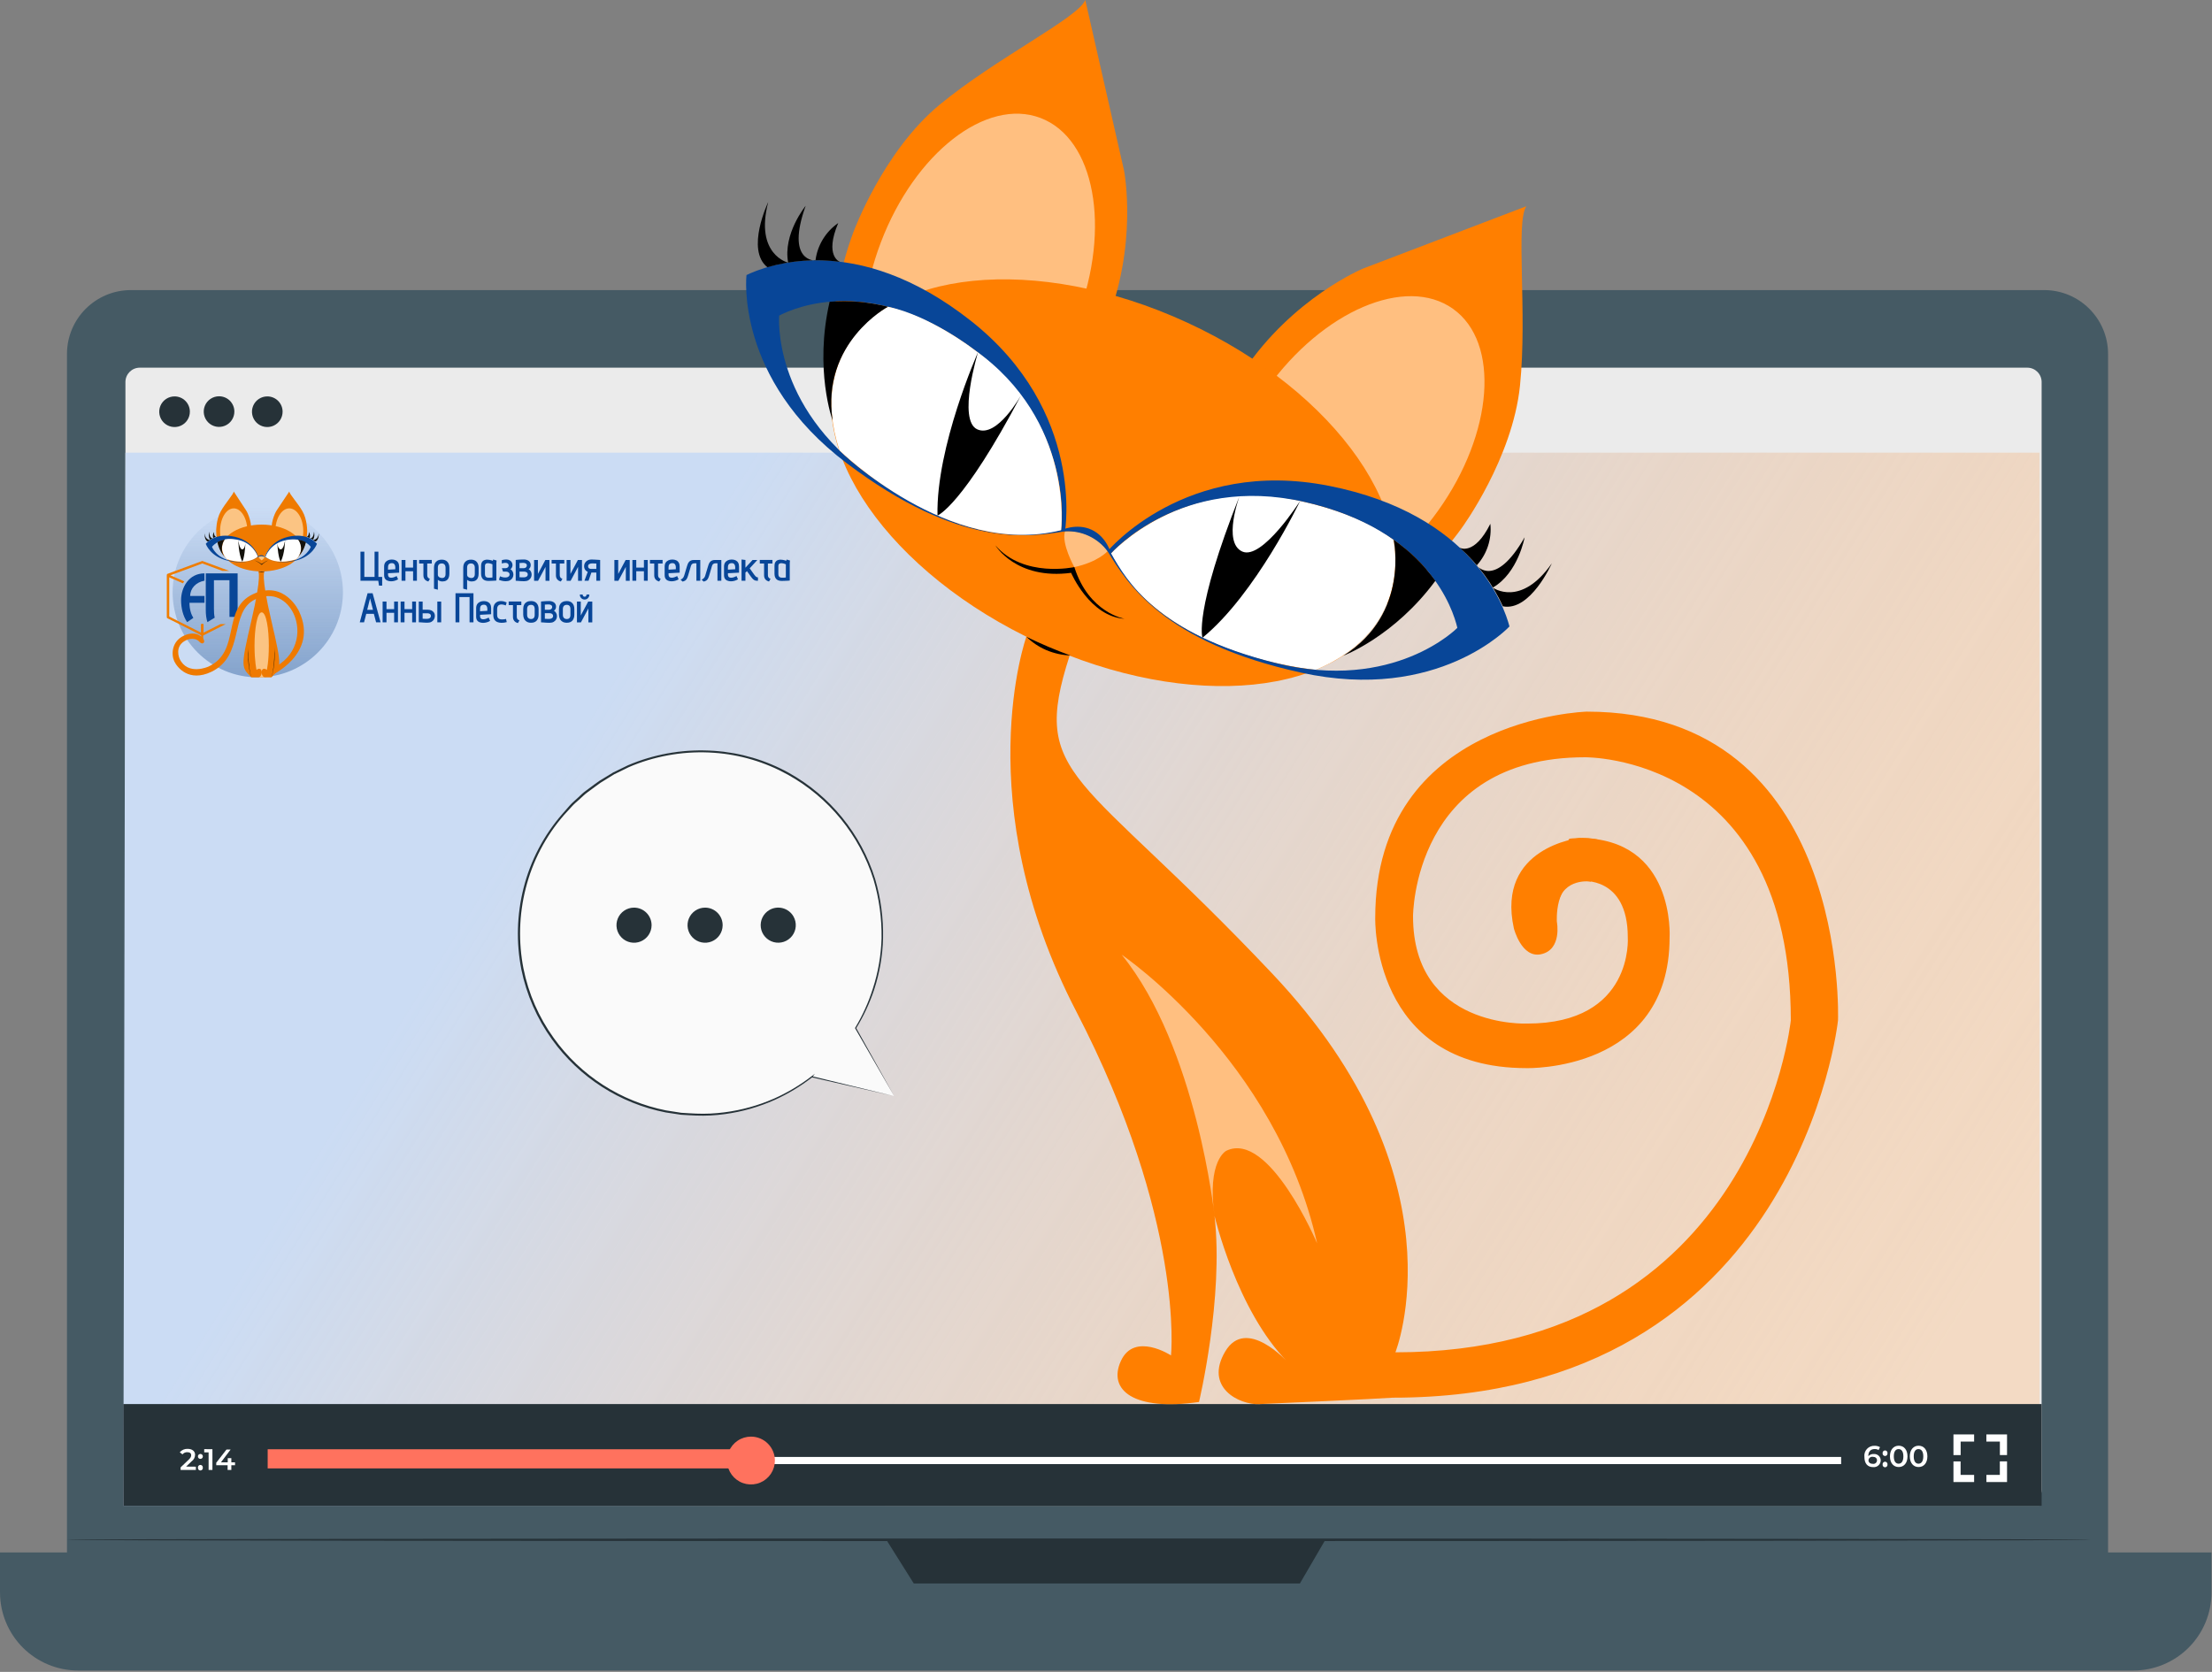 <?xml version="1.0" encoding="UTF-8"?> <svg xmlns="http://www.w3.org/2000/svg" width="504" height="381" viewBox="0 0 504 381" fill="none"><rect x="0" y="0" width="504" height="381" fill="#808080" stroke="none"/> <path d="M465.75 66.106H29.83C21.783 66.106 15.26 72.629 15.26 80.675V359.075C15.26 367.122 21.783 373.645 29.83 373.645H465.75C473.797 373.645 480.32 367.122 480.32 359.075V80.675C480.32 72.629 473.797 66.106 465.75 66.106Z" fill="#455A64"></path> <path d="M0.04 353.775H503.89V362.885C503.89 367.606 502.015 372.134 498.677 375.472C495.338 378.81 490.811 380.685 486.09 380.685H17.8C13.079 380.685 8.552 378.81 5.213 375.472C1.875 372.134 0 367.606 0 362.885V353.775H0.04Z" fill="#455A64"></path> <path d="M201.95 350.896L208.2 360.846H296.18L301.98 350.896H201.95Z" fill="#263238"></path> <path d="M476.32 350.896C476.32 351.066 373.1 351.196 245.81 351.196C118.52 351.196 15.26 351.066 15.26 350.896C15.26 350.726 118.46 350.596 245.81 350.596C373.16 350.596 476.32 350.726 476.32 350.896Z" fill="#263238"></path> <path d="M461.91 83.786H31.85C30.044 83.786 28.58 85.25 28.58 87.056V339.496C28.58 341.302 30.044 342.766 31.85 342.766H461.91C463.716 342.766 465.18 341.302 465.18 339.496V87.056C465.18 85.25 463.716 83.786 461.91 83.786Z" fill="#EBEBEB"></path> <path d="M464.71 343.146H28.11L28.58 103.146H464.71V343.146Z" fill="url(#paint0_linear_669_205)"></path> <path d="M64.39 93.796C64.396 94.487 64.196 95.165 63.816 95.743C63.437 96.32 62.894 96.772 62.257 97.041C61.619 97.31 60.917 97.383 60.238 97.252C59.559 97.121 58.934 96.791 58.443 96.304C57.952 95.817 57.617 95.195 57.479 94.517C57.342 93.84 57.41 93.136 57.673 92.497C57.936 91.858 58.383 91.311 58.958 90.926C59.533 90.541 60.209 90.335 60.9 90.335C61.821 90.333 62.706 90.695 63.36 91.344C64.014 91.993 64.385 92.874 64.39 93.796Z" fill="#263238"></path> <path d="M43.26 93.796C43.266 94.488 43.065 95.167 42.684 95.746C42.303 96.324 41.758 96.776 41.119 97.044C40.48 97.312 39.776 97.383 39.096 97.25C38.417 97.116 37.792 96.783 37.302 96.293C36.812 95.803 36.479 95.179 36.346 94.499C36.212 93.819 36.284 93.115 36.551 92.476C36.819 91.837 37.271 91.292 37.85 90.911C38.428 90.53 39.107 90.33 39.8 90.336C40.716 90.341 41.593 90.707 42.241 91.355C42.888 92.002 43.255 92.88 43.26 93.796Z" fill="#263238"></path> <path d="M53.4 93.796C53.4 94.486 53.195 95.161 52.812 95.735C52.428 96.308 51.883 96.756 51.245 97.02C50.608 97.284 49.906 97.353 49.229 97.219C48.552 97.084 47.93 96.752 47.442 96.263C46.954 95.775 46.622 95.153 46.487 94.477C46.352 93.8 46.421 93.098 46.686 92.46C46.95 91.822 47.397 91.277 47.971 90.894C48.545 90.51 49.22 90.306 49.91 90.306C50.369 90.304 50.823 90.394 51.247 90.569C51.671 90.744 52.056 91.001 52.381 91.325C52.705 91.649 52.962 92.034 53.137 92.459C53.312 92.883 53.401 93.337 53.4 93.796Z" fill="#263238"></path> <path d="M465.18 319.965H28.11V343.145H465.18V319.965Z" fill="#263238"></path> <path d="M44.63 334.235V334.975H41.15V334.395L43.02 332.615C43.48 332.175 43.56 331.895 43.56 331.615C43.56 331.185 43.26 330.935 42.68 330.935C42.471 330.924 42.262 330.963 42.071 331.048C41.88 331.133 41.711 331.262 41.58 331.425L40.96 330.955C41.179 330.695 41.456 330.489 41.768 330.354C42.081 330.218 42.42 330.157 42.76 330.175C43.76 330.175 44.45 330.685 44.45 331.525C44.443 331.818 44.369 332.105 44.231 332.364C44.094 332.623 43.899 332.846 43.66 333.015L42.4 334.215L44.63 334.235Z" fill="white"></path> <path d="M45.1 331.895C45.1 331.784 45.133 331.676 45.195 331.583C45.257 331.491 45.345 331.419 45.448 331.377C45.551 331.335 45.664 331.325 45.773 331.347C45.882 331.369 45.982 331.424 46.059 331.503C46.137 331.582 46.19 331.683 46.21 331.792C46.231 331.902 46.218 332.015 46.174 332.117C46.13 332.219 46.057 332.306 45.964 332.366C45.87 332.426 45.761 332.457 45.65 332.455C45.577 332.457 45.504 332.443 45.435 332.415C45.367 332.388 45.306 332.346 45.254 332.294C45.203 332.241 45.163 332.179 45.136 332.111C45.109 332.042 45.097 331.969 45.1 331.895ZM45.1 334.465C45.089 334.386 45.096 334.306 45.119 334.229C45.142 334.153 45.181 334.082 45.233 334.022C45.286 333.962 45.351 333.914 45.423 333.881C45.496 333.848 45.575 333.831 45.655 333.831C45.735 333.831 45.814 333.848 45.886 333.881C45.959 333.914 46.024 333.962 46.077 334.022C46.129 334.082 46.168 334.153 46.191 334.229C46.214 334.306 46.221 334.386 46.21 334.465C46.221 334.545 46.214 334.625 46.191 334.701C46.168 334.778 46.129 334.849 46.077 334.909C46.024 334.969 45.959 335.017 45.886 335.05C45.814 335.083 45.735 335.1 45.655 335.1C45.575 335.1 45.496 335.083 45.423 335.05C45.351 335.017 45.286 334.969 45.233 334.909C45.181 334.849 45.142 334.778 45.119 334.701C45.096 334.625 45.089 334.545 45.1 334.465Z" fill="white"></path> <path d="M48.4 330.255V334.975H47.53V330.975H46.53V330.235L48.4 330.255Z" fill="white"></path> <path d="M53.55 333.905H52.71V334.975H51.86V333.905H49.27V333.335L51.6 330.335H52.54L50.34 333.245H51.89V332.295H52.71V333.245H53.55V333.905Z" fill="white"></path> <path d="M419.5 332.016H61.26V333.646H419.5V332.016Z" fill="white"></path> <path d="M172.94 330.266H60.99V334.626H172.94V330.266Z" fill="#FF725E"></path> <path d="M176.56 332.835C176.56 333.913 176.24 334.967 175.641 335.863C175.043 336.759 174.191 337.458 173.196 337.87C172.2 338.283 171.104 338.391 170.047 338.181C168.989 337.97 168.018 337.451 167.256 336.689C166.494 335.927 165.975 334.956 165.765 333.898C165.554 332.841 165.662 331.745 166.075 330.75C166.487 329.754 167.186 328.903 168.082 328.304C168.978 327.705 170.032 327.385 171.11 327.385C172.555 327.385 173.942 327.959 174.964 328.982C175.986 330.004 176.56 331.39 176.56 332.835Z" fill="#FF725E"></path> <path d="M428.52 332.786C428.518 333.003 428.471 333.218 428.382 333.417C428.293 333.616 428.163 333.793 428.001 333.939C427.839 334.085 427.649 334.195 427.442 334.264C427.235 334.332 427.017 334.357 426.8 334.336C425.51 334.336 424.8 333.506 424.8 331.986C424.761 331.663 424.792 331.335 424.892 331.026C424.992 330.716 425.158 330.432 425.378 330.193C425.599 329.954 425.869 329.766 426.17 329.642C426.471 329.519 426.795 329.462 427.12 329.476C427.554 329.465 427.982 329.572 428.36 329.786L428.03 330.446C427.763 330.281 427.453 330.201 427.14 330.216C426.25 330.216 425.69 330.766 425.69 331.836C425.852 331.667 426.048 331.536 426.266 331.451C426.483 331.366 426.717 331.33 426.95 331.346C427.149 331.332 427.348 331.359 427.536 331.425C427.724 331.491 427.897 331.594 428.044 331.729C428.191 331.864 428.309 332.027 428.39 332.208C428.472 332.39 428.516 332.586 428.52 332.786ZM427.67 332.786C427.67 332.296 427.3 331.986 426.73 331.986C426.61 331.966 426.487 331.972 426.37 332.003C426.252 332.034 426.142 332.089 426.048 332.166C425.953 332.242 425.876 332.338 425.821 332.447C425.767 332.555 425.735 332.674 425.73 332.796C425.73 333.236 426.08 333.586 426.73 333.586C426.843 333.604 426.958 333.599 427.068 333.569C427.179 333.54 427.282 333.488 427.37 333.416C427.459 333.344 427.532 333.255 427.583 333.153C427.635 333.051 427.664 332.94 427.67 332.826V332.786Z" fill="white"></path> <path d="M428.95 331.165C428.939 331.086 428.946 331.006 428.969 330.929C428.992 330.853 429.031 330.782 429.083 330.722C429.136 330.662 429.201 330.614 429.274 330.581C429.346 330.548 429.425 330.531 429.505 330.531C429.585 330.531 429.664 330.548 429.737 330.581C429.809 330.614 429.874 330.662 429.927 330.722C429.979 330.782 430.018 330.853 430.041 330.929C430.064 331.006 430.071 331.086 430.06 331.165C430.071 331.245 430.064 331.325 430.041 331.402C430.018 331.478 429.979 331.549 429.927 331.609C429.874 331.669 429.809 331.717 429.737 331.75C429.664 331.783 429.585 331.8 429.505 331.8C429.425 331.8 429.346 331.783 429.274 331.75C429.201 331.717 429.136 331.669 429.083 331.609C429.031 331.549 428.992 331.478 428.969 331.402C428.946 331.325 428.939 331.245 428.95 331.165ZM428.95 333.735C428.939 333.656 428.946 333.576 428.969 333.499C428.992 333.423 429.031 333.352 429.083 333.292C429.136 333.232 429.201 333.184 429.274 333.151C429.346 333.118 429.425 333.101 429.505 333.101C429.585 333.101 429.664 333.118 429.737 333.151C429.809 333.184 429.874 333.232 429.927 333.292C429.979 333.352 430.018 333.423 430.041 333.499C430.064 333.576 430.071 333.656 430.06 333.735C430.071 333.815 430.064 333.895 430.041 333.971C430.018 334.048 429.979 334.119 429.927 334.179C429.874 334.239 429.809 334.287 429.737 334.32C429.664 334.353 429.585 334.37 429.505 334.37C429.425 334.37 429.346 334.353 429.274 334.32C429.201 334.287 429.136 334.239 429.083 334.179C429.031 334.119 428.992 334.048 428.969 333.971C428.946 333.895 428.939 333.815 428.95 333.735Z" fill="white"></path> <path d="M430.62 331.886C430.62 330.336 431.47 329.456 432.62 329.456C433.77 329.456 434.62 330.336 434.62 331.886C434.62 333.436 433.77 334.316 432.62 334.316C431.47 334.316 430.62 333.436 430.62 331.886ZM433.68 331.886C433.68 330.746 433.24 330.226 432.59 330.226C431.94 330.226 431.5 330.746 431.5 331.886C431.5 333.026 431.95 333.556 432.59 333.556C433.23 333.556 433.68 333.026 433.68 331.886Z" fill="white"></path> <path d="M435.15 331.886C435.15 330.336 436 329.456 437.15 329.456C438.3 329.456 439.15 330.336 439.15 331.886C439.15 333.436 438.3 334.316 437.15 334.316C436 334.316 435.15 333.436 435.15 331.886ZM438.22 331.886C438.22 330.746 437.77 330.226 437.12 330.226C436.47 330.226 436.04 330.746 436.04 331.886C436.04 333.026 436.48 333.556 437.12 333.556C437.76 333.556 438.22 333.026 438.22 331.886Z" fill="white"></path> <path d="M446.73 331.595H445.09V326.885H449.8V328.515H446.73V331.595Z" fill="white"></path> <path d="M449.8 337.736H445.09V333.036H446.72V336.106H449.8V337.736Z" fill="white"></path> <path d="M457.3 337.735H452.6V336.105H455.66V333.025H457.3V337.735Z" fill="white"></path> <path d="M457.3 331.585H455.67V328.515H452.59V326.885H457.3V331.585Z" fill="white"></path> <path d="M203.703 249.776L194.863 234.336C200.315 225.536 202.277 215.015 200.365 204.841C198.452 194.668 192.803 185.578 184.527 179.358C176.252 173.139 165.949 170.241 155.645 171.233C145.34 172.225 135.78 177.036 128.843 184.72C121.907 192.405 118.096 202.406 118.159 212.757C118.223 223.109 122.157 233.063 129.188 240.661C136.219 248.259 145.837 252.952 156.153 253.817C166.469 254.682 176.735 251.657 184.933 245.336L203.703 249.776Z" fill="#FAFAFA"></path> <path d="M203.703 249.776L184.933 245.496H184.743L184.863 245.336L185.043 245.506C182.413 247.546 179.554 249.271 176.523 250.646C172.911 252.263 169.085 253.354 165.163 253.886C162.991 254.19 160.796 254.3 158.603 254.216C157.473 254.156 156.333 254.126 155.173 254.036L151.673 253.506C141.244 251.461 131.985 245.518 125.783 236.886C122.338 232.112 119.952 226.657 118.783 220.886C117.594 214.781 117.761 208.489 119.273 202.456C120.845 196.166 123.889 190.34 128.153 185.456L129.863 183.506C130.423 182.876 131.083 182.366 131.683 181.786C132.283 181.206 132.883 180.626 133.563 180.146L135.563 178.666C136.216 178.163 136.904 177.708 137.623 177.306L139.723 176.026L141.923 174.956C142.643 174.58 143.385 174.246 144.143 173.956C150.043 171.632 156.388 170.658 162.713 171.106C168.678 171.507 174.481 173.214 179.713 176.106C189.146 181.353 196.197 190.03 199.403 200.336C200.688 204.708 201.295 209.251 201.203 213.806C201.101 217.759 200.427 221.676 199.203 225.436C198.172 228.561 196.779 231.555 195.053 234.356V234.226C200.593 244.156 203.303 249.006 203.733 249.766C203.293 249.016 200.513 244.196 194.843 234.346V234.286V234.226C196.527 231.431 197.876 228.447 198.863 225.336C200.081 221.602 200.754 217.712 200.863 213.786C200.93 209.273 200.313 204.775 199.033 200.446C195.824 190.279 188.842 181.727 179.523 176.546C174.343 173.661 168.589 171.953 162.673 171.546C156.425 171.106 150.158 172.073 144.333 174.376C143.584 174.666 142.853 175 142.143 175.376L139.963 176.436L137.863 177.736C137.167 178.136 136.498 178.584 135.863 179.076L133.863 180.546C133.193 181.026 132.633 181.626 132.013 182.166C131.393 182.706 130.763 183.246 130.213 183.866L128.543 185.696C124.327 190.533 121.318 196.301 119.763 202.526C118.261 208.483 118.094 214.698 119.273 220.726C120.416 226.435 122.769 231.833 126.173 236.556C132.296 245.102 141.442 250.998 151.753 253.046L155.213 253.586C156.363 253.676 157.493 253.716 158.613 253.776C160.785 253.865 162.96 253.765 165.113 253.476C169.01 252.972 172.815 251.915 176.413 250.336C179.431 248.987 182.281 247.289 184.903 245.276L185.673 244.686L185.083 245.456L185.013 245.256L203.703 249.776Z" fill="#263238"></path> <path d="M148.463 210.886C148.453 211.673 148.212 212.439 147.768 213.09C147.325 213.74 146.7 214.244 145.971 214.541C145.242 214.838 144.442 214.913 143.671 214.757C142.9 214.601 142.192 214.221 141.635 213.664C141.079 213.108 140.699 212.4 140.543 211.629C140.387 210.857 140.462 210.057 140.759 209.328C141.055 208.6 141.56 207.974 142.21 207.531C142.86 207.088 143.627 206.846 144.413 206.836C144.947 206.83 145.477 206.93 145.971 207.131C146.465 207.332 146.915 207.63 147.292 208.008C147.669 208.385 147.968 208.834 148.169 209.328C148.37 209.823 148.47 210.353 148.463 210.886Z" fill="#263238"></path> <path d="M164.653 210.886C164.644 211.675 164.401 212.444 163.955 213.095C163.51 213.746 162.882 214.251 162.15 214.546C161.418 214.841 160.616 214.913 159.843 214.753C159.07 214.593 158.362 214.209 157.808 213.647C157.253 213.086 156.877 212.373 156.727 211.599C156.577 210.824 156.659 210.022 156.963 209.294C157.267 208.566 157.78 207.945 158.436 207.507C159.093 207.07 159.865 206.836 160.653 206.836C161.183 206.836 161.707 206.941 162.196 207.146C162.684 207.35 163.128 207.649 163.5 208.026C163.872 208.402 164.165 208.849 164.363 209.34C164.562 209.831 164.66 210.357 164.653 210.886Z" fill="#263238"></path> <path d="M180.803 208.866C181.19 209.553 181.366 210.338 181.308 211.123C181.25 211.909 180.962 212.66 180.479 213.282C179.996 213.904 179.34 214.37 178.594 214.621C177.847 214.872 177.043 214.898 176.283 214.694C175.522 214.49 174.838 214.066 174.318 213.475C173.797 212.884 173.462 212.152 173.355 211.372C173.249 210.592 173.375 209.797 173.718 209.088C174.061 208.379 174.605 207.787 175.283 207.386C175.742 207.116 176.249 206.939 176.777 206.867C177.304 206.795 177.84 206.829 178.354 206.967C178.869 207.104 179.35 207.343 179.77 207.67C180.191 207.996 180.542 208.403 180.803 208.866Z" fill="#263238"></path> <circle cx="58.735" cy="134.956" r="19.402" fill="url(#paint1_linear_669_205)"></circle> <path fill-rule="evenodd" clip-rule="evenodd" d="M52.218 130.095L46.148 127.847H46.048L38.442 130.666C37.931 130.854 38.004 130.788 38.004 131.672V140.639C38.009 140.832 38.115 140.88 38.258 140.949C40.872 142.197 43.45 143.572 46.037 144.879H46.176C46.301 144.807 46.49 144.724 46.623 144.655L51.442 142.219H50.248L46.379 144.171V142.218H45.823V144.173C45.176 143.845 43.75 143.129 42.331 142.415C40.448 141.466 38.579 140.519 38.558 140.482V140.359V131.562C39.596 132.014 40.635 132.469 41.672 132.926C41.77 132.777 41.871 132.631 41.977 132.49C40.508 131.842 39.138 131.234 38.833 131.1L46.104 128.403L50.663 130.095H52.218Z" fill="#EF7D00"></path> <path fill-rule="evenodd" clip-rule="evenodd" d="M48.745 132.227H52.284V140.588H54.143V130.661H46.886C46.886 133.4 46.886 136.187 46.886 138.926C46.886 140.127 46.998 140.941 47.26 141.769L48.916 140.766C48.771 140.114 48.746 139.336 48.746 138.714L48.745 132.227Z" fill="#084698"></path> <path fill-rule="evenodd" clip-rule="evenodd" d="M46.59 137.37V135.808H43.331C43.331 134.108 44.641 132.663 46.59 132.334V130.661C43.054 130.661 41.258 133.83 41.258 136.778C41.258 138.528 41.695 140.407 42.639 141.769L44.052 140.816C43.549 140.008 43.171 138.86 43.171 137.373L46.59 137.37Z" fill="#084698"></path> <path d="M49.256 121.024C49.256 121.024 49.226 118.44 50.306 116.515C51.387 114.591 53.252 112.569 53.252 112L56.128 116.391C56.128 116.391 57.33 118.339 57.25 121.025C57.169 123.711 56.17 127.699 53.252 127.699C50.335 127.699 49.256 123.395 49.256 121.025" fill="#EF7A00"></path> <path d="M56.365 121.034C56.365 123.897 54.972 126.218 53.254 126.218C51.536 126.218 50.144 123.897 50.144 121.034C50.144 118.171 51.537 115.851 53.254 115.851C54.971 115.851 56.365 118.171 56.365 121.034Z" fill="#FBC483"></path> <path d="M69.99 121.025C69.99 121.025 70.021 118.44 68.921 116.516C67.82 114.593 65.919 112.57 65.919 112L62.991 116.391C62.991 116.391 61.767 118.34 61.849 121.026C61.93 123.712 62.948 127.699 65.919 127.699C68.89 127.699 69.99 123.396 69.99 121.026" fill="#EF7A00"></path> <path d="M62.733 121.035C62.733 123.897 64.159 126.218 65.917 126.218C67.675 126.218 69.102 123.897 69.102 121.035C69.102 118.172 67.676 115.851 65.917 115.851C64.158 115.851 62.733 118.172 62.733 121.035Z" fill="#FBC483"></path> <path d="M68.658 124.885C68.658 127.83 64.614 130.217 59.624 130.217C54.635 130.217 50.589 127.83 50.589 124.885C50.589 121.94 54.634 119.553 59.622 119.553C64.611 119.553 68.656 121.94 68.656 124.885" fill="#EF7A00"></path> <path d="M60.363 126.842C60.363 126.842 61.383 123.687 65.062 123.011C65.062 123.011 66.716 122.63 68.007 122.921C68.007 122.921 69.755 125.068 67.519 127.448C67.519 127.448 63.11 129.017 60.363 126.842Z" fill="white"></path> <path d="M64.955 123.108C64.955 123.108 64.914 126.163 63.974 127.995C63.974 127.995 63.386 127.429 63.178 123.716C63.178 123.716 63.292 125.186 63.974 125.186C64.657 125.186 64.955 123.109 64.955 123.109" fill="#13110C"></path> <path d="M66.324 127.868C62.741 128.556 61.274 127.511 60.481 126.942C60.481 126.942 61.377 123.894 65.086 123.101C68.795 122.307 70.473 124.18 70.813 124.62C70.813 124.62 69.907 127.181 66.324 127.868ZM65.557 122.352C61.303 123.381 60.363 126.925 60.363 126.925C61.295 127.556 63.019 128.715 67.134 127.81C71.249 126.905 72.212 123.924 72.212 123.924C71.805 123.427 69.811 121.322 65.557 122.35V122.352Z" fill="#084698"></path> <path d="M58.76 126.938C57.958 127.507 56.473 128.551 52.846 127.864C49.218 127.177 48.301 124.617 48.301 124.617C48.644 124.176 50.343 122.306 54.099 123.097C57.855 123.889 58.76 126.938 58.76 126.938ZM53.622 122.35C49.315 121.322 47.296 123.428 46.886 123.925C46.886 123.925 47.864 126.906 52.028 127.81C56.192 128.715 57.935 127.556 58.883 126.924C58.88 126.921 57.929 123.375 53.622 122.35Z" fill="#084698"></path> <path d="M49.257 122.315C49.257 122.315 48.764 122.364 48.732 121.247C48.617 121.448 48.545 121.671 48.52 121.904C48.494 122.136 48.516 122.371 48.584 122.594C48.584 122.594 47.799 123.035 47.642 121.183C47.642 121.183 47.372 122.271 47.876 123.008C47.876 123.008 46.876 123.222 46.591 121.563C46.591 121.563 46.566 123.198 47.376 123.404C47.925 122.91 48.565 122.539 49.257 122.315Z" fill="#13110C"></path> <path d="M69.846 122.315C69.846 122.315 70.365 122.364 70.399 121.247C70.52 121.448 70.596 121.671 70.623 121.904C70.65 122.136 70.627 122.371 70.555 122.594C70.555 122.594 71.383 123.036 71.548 121.183C71.548 121.183 71.833 122.271 71.302 123.008C71.302 123.008 72.355 123.222 72.656 121.563C72.656 121.563 72.682 123.198 71.828 123.404C71.249 122.91 70.573 122.539 69.842 122.315" fill="#13110C"></path> <path d="M58.735 126.842C58.735 126.842 57.733 123.687 54.121 123.011C54.121 123.011 52.495 122.63 51.227 122.921C51.227 122.921 49.511 125.068 51.706 127.448C51.706 127.448 56.041 129.017 58.735 126.842Z" fill="white"></path> <path d="M54.292 123.108C54.292 123.108 54.33 126.163 55.19 127.995C55.19 127.995 55.73 127.429 55.921 123.716C55.921 123.716 55.816 125.186 55.19 125.186C54.564 125.186 54.292 123.109 54.292 123.109" fill="#13110C"></path> <path d="M49.552 123.565C50.06 123.272 50.61 123.068 51.181 122.959C51.181 122.959 49.828 124.795 51.098 126.81C51.098 126.81 49.97 125.635 49.552 123.565Z" fill="#13110C"></path> <path d="M69.695 123.564C69.141 123.272 68.541 123.067 67.917 122.959C67.917 122.959 69.394 124.795 68.008 126.81C68.008 126.81 69.24 125.635 69.695 123.564Z" fill="#13110C"></path> <path d="M61.105 127.699C60.159 128.188 59.624 128.736 59.624 128.736C59.02 128.136 57.995 127.699 57.995 127.699C57.995 127.699 58.601 127.907 58.958 128.133C59.316 128.359 59.626 128.527 59.626 128.527C59.626 128.527 59.829 128.412 60.291 128.106C60.546 127.934 60.819 127.798 61.105 127.702" fill="#13110C"></path> <path d="M61.836 154.358C64.079 151.999 64.353 152.257 61.836 141.494C59.319 130.731 60.276 130.217 60.276 130.217H58.823C58.823 130.217 59.78 130.727 57.263 141.494C54.746 152.261 55.02 151.999 57.263 154.358H61.836Z" fill="#EF7A00"></path> <path d="M58.883 126.846C58.883 126.846 59.604 126.427 60.364 126.854C60.364 126.854 60.236 127.266 59.621 127.699C59.621 127.699 58.938 127.23 58.883 126.846Z" fill="#FBC483"></path> <path d="M61.542 154.062C61.542 154.062 72.753 149.123 68.134 139.304C68.134 139.304 64.847 132.019 57.619 135.413C50.39 138.807 54.996 148.389 47.533 151.89C47.533 151.89 42.778 154.083 40.906 150.102C40.906 150.102 39.59 147.217 42.429 145.884C42.429 145.884 44.153 145.014 45.368 146.174C45.368 146.174 45.941 146.908 46.376 146.506C46.81 146.104 46.164 145.346 46.164 145.346C46.164 145.346 44.727 143.534 41.888 144.863C39.049 146.191 39.016 149.228 39.703 150.687C40.389 152.146 43.061 155.489 48.119 153.116C55.919 149.414 52.14 139.403 58.167 136.574C62.293 134.637 65.458 136.796 66.909 139.88C68.826 144.043 67.634 149.703 62.066 152.295L61.542 154.062Z" fill="#EF7A00"></path> <path d="M59.621 139.547C58.559 139.547 57.995 143.406 57.995 147.118C57.995 150.829 58.454 152.677 58.454 152.677C58.605 152.512 58.815 152.413 59.039 152.401C59.706 152.401 59.617 153.237 59.617 153.237C59.617 154.284 58.877 154.358 58.877 154.358H60.371C60.371 154.358 59.631 154.285 59.631 153.237C59.631 153.237 59.539 152.401 60.209 152.401C60.432 152.412 60.642 152.511 60.794 152.677C60.794 152.677 61.253 150.83 61.253 147.118C61.253 143.406 60.69 139.547 59.627 139.547" fill="#FBC483"></path> <path d="M57.254 154.358C57.254 154.358 56.238 151.473 56.586 147.545C56.586 147.545 56.409 151.437 57.254 154.358Z" fill="#13110C"></path> <path d="M61.845 154.358C61.845 154.358 62.86 151.473 62.513 147.545C62.513 147.545 62.689 151.437 61.845 154.358Z" fill="#13110C"></path> <path d="M58.852 126.933C59.067 126.805 59.307 126.739 59.55 126.74C59.794 126.742 60.033 126.811 60.246 126.942L60.364 126.958C60.364 126.958 60.042 126.514 59.547 126.514C59.053 126.514 58.735 126.95 58.735 126.95L58.852 126.933Z" fill="#084698"></path> <path d="M58.883 130.217C59.376 130.245 59.87 130.245 60.364 130.217C60.125 130.313 59.872 130.363 59.616 130.365C59.365 130.364 59.117 130.314 58.883 130.217Z" fill="#13110C"></path> <path d="M46.294 142.213H45.849V146.508H46.294V142.213Z" fill="#EF7A00"></path> <path d="M134.279 135.491V135.558C134.279 135.747 134.228 135.924 134.127 136.088C134.032 136.252 133.903 136.385 133.739 136.486C133.581 136.581 133.404 136.628 133.208 136.628C133.012 136.628 132.829 136.581 132.659 136.486C132.495 136.385 132.362 136.252 132.261 136.088C132.166 135.924 132.119 135.747 132.119 135.558V135.491H132.772V135.558C132.772 135.671 132.813 135.772 132.896 135.861C132.984 135.943 133.088 135.984 133.208 135.984C133.328 135.984 133.429 135.943 133.511 135.861C133.593 135.772 133.634 135.671 133.634 135.558V135.491H134.279ZM132.327 137.083V140.265L134.023 137.083H134.951V141.828H134.061V138.655L132.365 141.828H131.456V137.083H132.327Z" fill="#084698"></path> <path d="M130.862 140.066C130.862 140.622 130.72 141.07 130.436 141.411C130.152 141.746 129.723 141.913 129.148 141.913C128.737 141.913 128.4 141.828 128.134 141.658C127.869 141.487 127.673 141.263 127.547 140.985C127.421 140.701 127.358 140.395 127.358 140.066V138.816C127.358 138.412 127.427 138.074 127.566 137.802C127.705 137.531 127.907 137.326 128.172 137.187C128.438 137.041 128.76 136.969 129.138 136.969C129.694 136.969 130.12 137.133 130.417 137.461C130.714 137.783 130.862 138.235 130.862 138.816V140.066ZM129.972 138.778C129.972 138.576 129.94 138.405 129.877 138.266C129.82 138.121 129.729 138.014 129.603 137.944C129.483 137.869 129.328 137.831 129.138 137.831C128.943 137.831 128.779 137.869 128.646 137.944C128.52 138.014 128.422 138.118 128.352 138.257C128.283 138.396 128.248 138.57 128.248 138.778V140.151C128.248 140.316 128.28 140.47 128.343 140.616C128.412 140.754 128.513 140.865 128.646 140.947C128.779 141.029 128.943 141.07 129.138 141.07C129.334 141.07 129.492 141.032 129.612 140.957C129.738 140.874 129.83 140.764 129.887 140.625C129.944 140.486 129.972 140.328 129.972 140.151V138.778Z" fill="#084698"></path> <path d="M126.219 139.185C126.44 139.305 126.607 139.476 126.721 139.697C126.841 139.918 126.901 140.155 126.901 140.407C126.901 140.66 126.841 140.903 126.721 141.137C126.601 141.364 126.415 141.553 126.162 141.705C125.916 141.85 125.6 141.923 125.215 141.923C125.076 141.923 124.921 141.92 124.751 141.913C124.58 141.907 124.406 141.897 124.23 141.885C124.059 141.872 123.901 141.86 123.756 141.847C123.611 141.841 123.494 141.834 123.406 141.828C123.317 141.822 123.273 141.819 123.273 141.819V137.073C123.273 137.073 123.32 137.07 123.415 137.063C123.51 137.051 123.642 137.038 123.813 137.026C123.983 137.007 124.182 136.994 124.41 136.988C124.637 136.975 124.883 136.969 125.148 136.969C125.363 136.969 125.562 136.997 125.745 137.054C125.935 137.111 126.099 137.193 126.238 137.3C126.383 137.408 126.494 137.54 126.569 137.698C126.651 137.85 126.692 138.03 126.692 138.238C126.699 138.421 126.658 138.601 126.569 138.778C126.487 138.948 126.37 139.084 126.219 139.185ZM125.082 137.745C125.006 137.745 124.921 137.745 124.826 137.745C124.738 137.745 124.65 137.749 124.561 137.755C124.473 137.761 124.391 137.768 124.315 137.774C124.245 137.774 124.189 137.774 124.144 137.774V138.958H124.987C125.183 138.958 125.341 138.93 125.461 138.873C125.581 138.81 125.669 138.731 125.726 138.636C125.783 138.535 125.812 138.431 125.812 138.323C125.812 138.222 125.789 138.137 125.745 138.068C125.707 137.992 125.65 137.932 125.575 137.888C125.505 137.837 125.426 137.802 125.338 137.783C125.256 137.758 125.171 137.745 125.082 137.745ZM125.063 141.042C125.246 141.042 125.411 141.017 125.556 140.966C125.701 140.916 125.815 140.843 125.897 140.748C125.979 140.647 126.02 140.527 126.02 140.388C126.02 140.275 125.998 140.177 125.954 140.095C125.909 140.012 125.849 139.946 125.774 139.896C125.698 139.839 125.609 139.798 125.508 139.773C125.414 139.747 125.319 139.735 125.224 139.735H124.144V141.013C124.195 141.013 124.255 141.017 124.324 141.023C124.394 141.023 124.47 141.026 124.552 141.032C124.634 141.039 124.719 141.042 124.807 141.042C124.896 141.042 124.981 141.042 125.063 141.042Z" fill="#084698"></path> <path d="M122.717 140.066C122.717 140.622 122.575 141.07 122.291 141.411C122.007 141.746 121.578 141.913 121.003 141.913C120.592 141.913 120.255 141.828 119.989 141.658C119.724 141.487 119.528 141.263 119.402 140.985C119.276 140.701 119.213 140.395 119.213 140.066V138.816C119.213 138.412 119.282 138.074 119.421 137.802C119.56 137.531 119.762 137.326 120.027 137.187C120.292 137.041 120.615 136.969 120.993 136.969C121.549 136.969 121.975 137.133 122.272 137.461C122.569 137.783 122.717 138.235 122.717 138.816V140.066ZM121.827 138.778C121.827 138.576 121.795 138.405 121.732 138.266C121.675 138.121 121.584 138.014 121.458 137.944C121.338 137.869 121.183 137.831 120.993 137.831C120.798 137.831 120.633 137.869 120.501 137.944C120.375 138.014 120.277 138.118 120.207 138.257C120.138 138.396 120.103 138.57 120.103 138.778V140.151C120.103 140.316 120.135 140.47 120.198 140.616C120.267 140.754 120.368 140.865 120.501 140.947C120.633 141.029 120.798 141.07 120.993 141.07C121.189 141.07 121.347 141.032 121.467 140.957C121.593 140.874 121.685 140.764 121.742 140.625C121.799 140.486 121.827 140.328 121.827 140.151V138.778Z" fill="#084698"></path> <path d="M117.75 140.464C117.75 140.628 117.769 140.771 117.807 140.891C117.851 141.004 117.917 141.102 118.006 141.184C118.094 141.26 118.211 141.323 118.356 141.374L118.006 141.989C117.823 141.939 117.658 141.873 117.513 141.79C117.374 141.702 117.257 141.598 117.163 141.478C117.068 141.358 116.995 141.222 116.945 141.071C116.901 140.913 116.878 140.742 116.878 140.559V137.897H115.903V137.073H118.782V137.897H117.75V140.464Z" fill="#084698"></path> <path d="M115.242 137.973C115.109 137.91 114.964 137.859 114.806 137.821C114.648 137.777 114.494 137.752 114.342 137.746C114.121 137.733 113.928 137.765 113.764 137.84C113.606 137.916 113.486 138.03 113.404 138.181C113.322 138.333 113.278 138.519 113.272 138.74V140.123C113.272 140.3 113.294 140.455 113.338 140.587C113.388 140.72 113.461 140.827 113.556 140.909C113.65 140.992 113.764 141.055 113.897 141.099C114.036 141.137 114.19 141.156 114.361 141.156C114.475 141.156 114.588 141.153 114.702 141.146C114.816 141.134 114.917 141.121 115.005 141.108C115.1 141.089 115.172 141.074 115.223 141.061C115.273 141.048 115.299 141.042 115.299 141.042L115.46 141.771C115.264 141.822 115.059 141.863 114.844 141.895C114.636 141.926 114.427 141.939 114.219 141.932C113.859 141.92 113.54 141.853 113.262 141.734C112.991 141.607 112.779 141.418 112.627 141.165C112.476 140.906 112.4 140.575 112.4 140.171V138.788C112.4 138.428 112.466 138.112 112.599 137.84C112.738 137.569 112.94 137.354 113.205 137.196C113.477 137.038 113.808 136.966 114.2 136.978C114.408 136.978 114.617 137.007 114.825 137.064C115.04 137.121 115.245 137.193 115.441 137.282L115.242 137.973Z" fill="#084698"></path> <path d="M109.38 140.454C109.38 140.568 109.396 140.666 109.428 140.748C109.466 140.83 109.513 140.9 109.57 140.956C109.633 141.013 109.709 141.057 109.797 141.089C109.886 141.114 109.983 141.127 110.091 141.127C110.28 141.127 110.485 141.092 110.706 141.023C110.928 140.947 111.142 140.855 111.351 140.748L111.673 141.487C111.452 141.626 111.199 141.736 110.915 141.818C110.631 141.9 110.356 141.941 110.091 141.941C109.863 141.941 109.652 141.913 109.456 141.856C109.26 141.806 109.09 141.727 108.945 141.619C108.799 141.506 108.686 141.361 108.604 141.184C108.528 141.007 108.49 140.792 108.49 140.54V138.598C108.49 138.238 108.566 137.938 108.717 137.698C108.875 137.458 109.087 137.278 109.352 137.158C109.617 137.038 109.914 136.978 110.242 136.978C110.583 136.978 110.877 137.038 111.123 137.158C111.376 137.278 111.568 137.455 111.701 137.688C111.84 137.922 111.909 138.216 111.909 138.569V139.971L109.38 140.104V140.454ZM111.038 138.74C111.038 138.569 111.01 138.411 110.953 138.266C110.896 138.121 110.811 138.004 110.697 137.916C110.583 137.827 110.429 137.789 110.233 137.802C110.024 137.802 109.857 137.843 109.731 137.925C109.605 138.001 109.513 138.112 109.456 138.257C109.406 138.396 109.38 138.566 109.38 138.768V139.289L111.038 139.195V138.74Z" fill="#084698"></path> <path d="M106.988 141.819V136.059H104.667V141.819H103.786V135.188H107.878V141.819H106.988Z" fill="#084698"></path> <path d="M99.643 141.819V137.083H100.524V141.819H99.643ZM97.502 138.949C97.774 138.949 98.03 138.999 98.27 139.1C98.51 139.201 98.705 139.359 98.857 139.574C99.008 139.782 99.084 140.054 99.084 140.388C99.084 140.635 99.021 140.875 98.895 141.108C98.775 141.342 98.588 141.534 98.336 141.686C98.09 141.831 97.774 141.904 97.389 141.904C97.256 141.904 97.105 141.901 96.934 141.894C96.77 141.888 96.599 141.879 96.422 141.866C96.252 141.853 96.091 141.841 95.939 141.828C95.788 141.822 95.665 141.815 95.57 141.809C95.475 141.803 95.425 141.8 95.418 141.8V137.083H96.299V138.949H97.502ZM97.237 141.023C97.427 141.023 97.588 141.001 97.72 140.957C97.859 140.906 97.97 140.834 98.052 140.739C98.134 140.638 98.175 140.518 98.175 140.379C98.175 140.265 98.156 140.17 98.118 140.095C98.08 140.013 98.026 139.949 97.957 139.905C97.888 139.855 97.809 139.82 97.72 139.801C97.638 139.776 97.553 139.763 97.465 139.763H96.299V140.995C96.35 140.995 96.41 140.998 96.479 141.004C96.555 141.004 96.634 141.007 96.716 141.013C96.805 141.013 96.893 141.017 96.981 141.023C97.076 141.023 97.161 141.023 97.237 141.023Z" fill="#084698"></path> <path d="M93.909 138.816V137.083H94.78V141.819H93.909V139.649H92.166V141.819H91.285V137.083H92.166V138.816H93.909Z" fill="#084698"></path> <path d="M89.804 138.816V137.083H90.676V141.819H89.804V139.649H88.061V141.819H87.18V137.083H88.061V138.816H89.804Z" fill="#084698"></path> <path d="M86.717 141.819H85.694L85.183 139.886H83.449L82.947 141.819H81.972L83.752 135.188H84.899L86.717 141.819ZM83.667 138.967H84.984L84.321 136.363L83.667 138.967Z" fill="#084698"></path> <path d="M180 127.734C179.981 127.866 179.965 128.012 179.953 128.169C179.946 128.321 179.943 128.473 179.943 128.624V132.299C179.943 132.299 179.899 132.302 179.81 132.309C179.728 132.315 179.618 132.325 179.479 132.337C179.346 132.343 179.198 132.35 179.034 132.356C178.87 132.362 178.705 132.369 178.541 132.375C178.383 132.381 178.244 132.385 178.124 132.385C177.853 132.385 177.613 132.35 177.405 132.28C177.196 132.211 177.023 132.107 176.884 131.968C176.751 131.829 176.647 131.655 176.571 131.447C176.502 131.238 176.467 131.002 176.467 130.736V128.984C176.467 128.706 176.502 128.476 176.571 128.293C176.647 128.109 176.748 127.961 176.874 127.847C177.007 127.734 177.155 127.655 177.319 127.611C177.483 127.56 177.657 127.535 177.84 127.535C178.023 127.535 178.197 127.551 178.361 127.582C178.525 127.607 178.674 127.642 178.806 127.686C178.939 127.724 179.05 127.762 179.138 127.8C179.138 127.8 179.147 127.768 179.166 127.705C179.185 127.636 179.207 127.569 179.233 127.506L180 127.734ZM177.348 130.765C177.348 130.979 177.376 131.153 177.433 131.286C177.496 131.412 177.591 131.504 177.717 131.56C177.843 131.617 177.998 131.646 178.181 131.646C178.27 131.646 178.358 131.646 178.446 131.646C178.535 131.639 178.617 131.636 178.693 131.636C178.769 131.63 178.838 131.624 178.901 131.617C178.964 131.611 179.015 131.605 179.053 131.598V128.596C178.971 128.551 178.882 128.517 178.787 128.491C178.693 128.46 178.598 128.431 178.503 128.406C178.409 128.381 178.317 128.365 178.229 128.359C178.147 128.346 178.074 128.34 178.011 128.34C177.954 128.34 177.888 128.346 177.812 128.359C177.736 128.365 177.663 128.39 177.594 128.435C177.525 128.479 177.465 128.548 177.414 128.643C177.37 128.731 177.348 128.855 177.348 129.012V130.765Z" fill="#084698"></path> <path d="M174.966 130.992C174.966 131.156 174.985 131.298 175.023 131.418C175.067 131.532 175.134 131.63 175.222 131.712C175.31 131.788 175.427 131.851 175.572 131.901L175.222 132.517C175.039 132.467 174.875 132.4 174.729 132.318C174.59 132.23 174.474 132.126 174.379 132.006C174.284 131.886 174.212 131.75 174.161 131.598C174.117 131.44 174.095 131.27 174.095 131.087V128.425H173.119V127.601H175.999V128.425H174.966V130.992Z" fill="#084698"></path> <path d="M171.851 130.963C171.958 131.115 172.059 131.238 172.154 131.333C172.249 131.421 172.337 131.484 172.419 131.522C172.507 131.56 172.593 131.579 172.675 131.579H172.703V132.346H172.466C172.233 132.346 172.031 132.296 171.86 132.195C171.69 132.094 171.535 131.961 171.396 131.797C171.263 131.633 171.134 131.465 171.008 131.295L170.193 130.158L169.843 130.48V132.346H168.962V127.497L169.843 127.61V129.372L171.472 127.61H172.561L170.818 129.514L171.851 130.963Z" fill="#084698"></path> <path d="M165.857 130.983C165.857 131.096 165.872 131.194 165.904 131.276C165.942 131.358 165.989 131.428 166.046 131.485C166.109 131.542 166.185 131.586 166.273 131.617C166.362 131.643 166.46 131.655 166.567 131.655C166.757 131.655 166.962 131.62 167.183 131.551C167.404 131.475 167.619 131.384 167.827 131.276L168.149 132.015C167.928 132.154 167.675 132.265 167.391 132.347C167.107 132.429 166.832 132.47 166.567 132.47C166.34 132.47 166.128 132.441 165.932 132.385C165.737 132.334 165.566 132.255 165.421 132.148C165.276 132.034 165.162 131.889 165.08 131.712C165.004 131.535 164.966 131.32 164.966 131.068V129.126C164.966 128.766 165.042 128.466 165.194 128.226C165.352 127.986 165.563 127.806 165.828 127.686C166.094 127.566 166.39 127.506 166.719 127.506C167.06 127.506 167.353 127.566 167.6 127.686C167.852 127.806 168.045 127.983 168.177 128.217C168.316 128.45 168.386 128.744 168.386 129.098V130.5L165.857 130.632V130.983ZM167.514 129.268C167.514 129.098 167.486 128.94 167.429 128.795C167.372 128.649 167.287 128.533 167.173 128.444C167.06 128.356 166.905 128.318 166.709 128.33C166.501 128.33 166.333 128.371 166.207 128.454C166.081 128.529 165.989 128.64 165.932 128.785C165.882 128.924 165.857 129.095 165.857 129.297V129.818L167.514 129.723V129.268Z" fill="#084698"></path> <path d="M162.886 127.61H164.354V132.337H163.473V128.368H163.066C162.921 128.368 162.791 128.39 162.678 128.434C162.57 128.472 162.479 128.535 162.403 128.624C162.334 128.706 162.274 128.823 162.223 128.974L161.598 131.106C161.51 131.409 161.415 131.655 161.314 131.844C161.213 132.034 161.086 132.182 160.935 132.29C160.783 132.391 160.581 132.473 160.329 132.536L159.865 132.1C160.01 132.037 160.133 131.964 160.234 131.882C160.335 131.8 160.423 131.702 160.499 131.589C160.575 131.469 160.638 131.327 160.689 131.162L161.333 129.012C161.377 128.873 161.427 128.725 161.484 128.567C161.547 128.409 161.633 128.258 161.74 128.112C161.854 127.961 162.002 127.841 162.185 127.752C162.368 127.658 162.602 127.61 162.886 127.61Z" fill="#084698"></path> <path d="M158.088 127.61H159.556V132.337H158.675V128.368H158.268C158.122 128.368 157.993 128.39 157.879 128.434C157.772 128.472 157.68 128.535 157.604 128.624C157.535 128.706 157.475 128.823 157.425 128.974L156.799 131.106C156.711 131.409 156.616 131.655 156.515 131.844C156.414 132.034 156.288 132.182 156.136 132.29C155.985 132.391 155.783 132.473 155.53 132.536L155.066 132.1C155.211 132.037 155.334 131.964 155.435 131.882C155.536 131.8 155.625 131.702 155.701 131.589C155.776 131.469 155.839 131.327 155.89 131.162L156.534 129.012C156.578 128.873 156.629 128.725 156.686 128.567C156.749 128.409 156.834 128.258 156.941 128.112C157.055 127.961 157.203 127.841 157.387 127.752C157.57 127.658 157.803 127.61 158.088 127.61Z" fill="#084698"></path> <path d="M152.33 130.983C152.33 131.096 152.346 131.194 152.377 131.276C152.415 131.358 152.463 131.428 152.52 131.485C152.583 131.542 152.658 131.586 152.747 131.617C152.835 131.643 152.933 131.655 153.041 131.655C153.23 131.655 153.435 131.62 153.656 131.551C153.877 131.475 154.092 131.384 154.3 131.276L154.622 132.015C154.401 132.154 154.149 132.265 153.865 132.347C153.58 132.429 153.306 132.47 153.041 132.47C152.813 132.47 152.602 132.441 152.406 132.385C152.21 132.334 152.04 132.255 151.894 132.148C151.749 132.034 151.635 131.889 151.553 131.712C151.478 131.535 151.44 131.32 151.44 131.068V129.126C151.44 128.766 151.515 128.466 151.667 128.226C151.825 127.986 152.036 127.806 152.302 127.686C152.567 127.566 152.864 127.506 153.192 127.506C153.533 127.506 153.827 127.566 154.073 127.686C154.326 127.806 154.518 127.983 154.651 128.217C154.79 128.45 154.859 128.744 154.859 129.098V130.5L152.33 130.632V130.983ZM153.988 129.268C153.988 129.098 153.959 128.94 153.902 128.795C153.846 128.649 153.76 128.533 153.647 128.444C153.533 128.356 153.378 128.318 153.183 128.33C152.974 128.33 152.807 128.371 152.681 128.454C152.554 128.529 152.463 128.64 152.406 128.785C152.355 128.924 152.33 129.095 152.33 129.297V129.818L153.988 129.723V129.268Z" fill="#084698"></path> <path d="M149.939 130.992C149.939 131.156 149.958 131.298 149.996 131.418C150.04 131.532 150.106 131.63 150.195 131.712C150.283 131.788 150.4 131.851 150.545 131.901L150.195 132.517C150.012 132.467 149.848 132.4 149.702 132.318C149.563 132.23 149.447 132.126 149.352 132.006C149.257 131.886 149.185 131.75 149.134 131.598C149.09 131.44 149.068 131.27 149.068 131.087V128.425H148.092V127.601H150.972V128.425H149.939V130.992Z" fill="#084698"></path> <path d="M146.715 129.344V127.61H147.587V132.346H146.715V130.177H144.972V132.346H144.092V127.61H144.972V129.344H146.715Z" fill="#084698"></path> <path d="M140.859 127.61V130.793L142.554 127.61H143.482V132.356H142.592V129.183L140.896 132.356H139.987V127.61H140.859Z" fill="#084698"></path> <path d="M134.783 127.506C134.922 127.506 135.077 127.51 135.247 127.516C135.418 127.522 135.591 127.532 135.768 127.544C135.945 127.551 136.106 127.56 136.251 127.573C136.396 127.585 136.513 127.595 136.602 127.601C136.696 127.607 136.744 127.611 136.744 127.611V132.347H135.872V130.481H135.029C135.004 130.481 134.972 130.481 134.934 130.481C134.903 130.481 134.871 130.481 134.84 130.481C134.808 130.481 134.777 130.481 134.745 130.481L134.101 132.347H133.163L133.921 130.32C133.769 130.25 133.63 130.159 133.504 130.045C133.378 129.925 133.277 129.78 133.201 129.609C133.125 129.432 133.087 129.237 133.087 129.022C133.087 128.769 133.147 128.529 133.267 128.302C133.394 128.068 133.583 127.879 133.836 127.734C134.088 127.582 134.404 127.506 134.783 127.506ZM134.717 129.647H135.872V128.416C135.822 128.416 135.759 128.416 135.683 128.416C135.613 128.409 135.534 128.406 135.446 128.406C135.364 128.4 135.279 128.397 135.19 128.397C135.102 128.39 135.017 128.387 134.934 128.387C134.657 128.387 134.429 128.441 134.252 128.548C134.082 128.656 133.997 128.817 133.997 129.031C133.997 129.145 134.016 129.243 134.054 129.325C134.091 129.401 134.145 129.464 134.215 129.514C134.284 129.565 134.36 129.6 134.442 129.619C134.53 129.638 134.622 129.647 134.717 129.647Z" fill="#084698"></path> <path d="M129.978 127.61V130.793L131.673 127.61H132.601V132.356H131.711V129.183L130.016 132.356H129.106V127.61H129.978Z" fill="#084698"></path> <path d="M127.539 130.992C127.539 131.156 127.558 131.298 127.596 131.418C127.64 131.532 127.707 131.63 127.795 131.712C127.883 131.788 128 131.851 128.145 131.901L127.795 132.517C127.612 132.467 127.448 132.4 127.302 132.318C127.163 132.23 127.047 132.126 126.952 132.006C126.857 131.886 126.785 131.75 126.734 131.598C126.69 131.44 126.668 131.27 126.668 131.087V128.425H125.692V127.601H128.572V128.425H127.539V130.992Z" fill="#084698"></path> <path d="M122.563 127.61V130.793L124.259 127.61H125.187V132.356H124.297V129.183L122.601 132.356H121.692V127.61H122.563Z" fill="#084698"></path> <path d="M120.449 129.713C120.67 129.833 120.837 130.004 120.951 130.225C121.071 130.446 121.131 130.682 121.131 130.935C121.131 131.188 121.071 131.431 120.951 131.664C120.831 131.892 120.645 132.081 120.392 132.233C120.146 132.378 119.83 132.451 119.445 132.451C119.306 132.451 119.151 132.447 118.981 132.441C118.81 132.435 118.636 132.425 118.46 132.413C118.289 132.4 118.131 132.387 117.986 132.375C117.841 132.368 117.724 132.362 117.636 132.356C117.547 132.35 117.503 132.346 117.503 132.346V127.601C117.503 127.601 117.55 127.598 117.645 127.591C117.74 127.579 117.872 127.566 118.043 127.553C118.213 127.534 118.412 127.522 118.64 127.516C118.867 127.503 119.113 127.497 119.378 127.497C119.593 127.497 119.792 127.525 119.975 127.582C120.165 127.639 120.329 127.721 120.468 127.828C120.613 127.935 120.723 128.068 120.799 128.226C120.881 128.377 120.922 128.557 120.922 128.766C120.929 128.949 120.888 129.129 120.799 129.306C120.717 129.476 120.6 129.612 120.449 129.713ZM119.312 128.273C119.236 128.273 119.151 128.273 119.056 128.273C118.968 128.273 118.88 128.276 118.791 128.283C118.703 128.289 118.621 128.295 118.545 128.302C118.475 128.302 118.419 128.302 118.374 128.302V129.486H119.217C119.413 129.486 119.571 129.457 119.691 129.401C119.811 129.337 119.899 129.258 119.956 129.164C120.013 129.063 120.041 128.958 120.041 128.851C120.041 128.75 120.019 128.665 119.975 128.595C119.937 128.52 119.88 128.46 119.805 128.415C119.735 128.365 119.656 128.33 119.568 128.311C119.486 128.286 119.401 128.273 119.312 128.273ZM119.293 131.57C119.476 131.57 119.64 131.544 119.786 131.494C119.931 131.443 120.045 131.371 120.127 131.276C120.209 131.175 120.25 131.055 120.25 130.916C120.25 130.802 120.228 130.705 120.184 130.622C120.139 130.54 120.079 130.474 120.004 130.424C119.928 130.367 119.839 130.326 119.738 130.3C119.644 130.275 119.549 130.262 119.454 130.262H118.374V131.541C118.425 131.541 118.485 131.544 118.554 131.551C118.624 131.551 118.7 131.554 118.782 131.56C118.864 131.566 118.949 131.57 119.037 131.57C119.126 131.57 119.211 131.57 119.293 131.57Z" fill="#084698"></path> <path d="M114.326 128.406L114.345 127.639C114.528 127.588 114.701 127.553 114.866 127.534C115.03 127.509 115.191 127.497 115.349 127.497C115.677 127.503 115.939 127.566 116.135 127.686C116.337 127.8 116.489 127.945 116.59 128.122C116.691 128.292 116.751 128.475 116.77 128.671C116.782 128.797 116.77 128.927 116.732 129.059C116.7 129.192 116.646 129.315 116.571 129.429C116.501 129.543 116.413 129.637 116.305 129.713C116.52 129.833 116.684 130.004 116.798 130.225C116.918 130.446 116.978 130.682 116.978 130.935C116.978 131.2 116.912 131.45 116.779 131.683C116.653 131.911 116.46 132.097 116.201 132.242C115.949 132.381 115.63 132.451 115.245 132.451C114.96 132.451 114.689 132.422 114.43 132.365C114.171 132.308 113.922 132.23 113.682 132.129L113.937 131.323C114.045 131.374 114.165 131.421 114.297 131.465C114.43 131.51 114.569 131.544 114.714 131.57C114.859 131.589 115.001 131.598 115.14 131.598C115.323 131.598 115.488 131.573 115.633 131.522C115.778 131.465 115.892 131.387 115.974 131.285C116.062 131.178 116.107 131.055 116.107 130.916C116.107 130.802 116.081 130.705 116.031 130.622C115.987 130.54 115.927 130.474 115.851 130.424C115.775 130.367 115.69 130.326 115.595 130.3C115.5 130.275 115.406 130.262 115.311 130.262H114.61L114.354 129.486H115.065C115.26 129.486 115.418 129.457 115.538 129.401C115.664 129.337 115.756 129.258 115.813 129.164C115.87 129.063 115.898 128.958 115.898 128.851C115.898 128.769 115.882 128.696 115.851 128.633C115.826 128.564 115.788 128.504 115.737 128.453C115.687 128.403 115.627 128.365 115.557 128.34C115.488 128.308 115.412 128.286 115.33 128.273C115.216 128.261 115.102 128.261 114.989 128.273C114.881 128.28 114.774 128.295 114.667 128.321C114.566 128.34 114.452 128.368 114.326 128.406Z" fill="#084698"></path> <path d="M113.149 127.734C113.13 127.866 113.115 128.012 113.102 128.169C113.096 128.321 113.093 128.473 113.093 128.624V132.299C113.093 132.299 113.048 132.302 112.96 132.309C112.878 132.315 112.767 132.325 112.628 132.337C112.496 132.343 112.347 132.35 112.183 132.356C112.019 132.362 111.855 132.369 111.691 132.375C111.533 132.381 111.394 132.385 111.274 132.385C111.002 132.385 110.762 132.35 110.554 132.28C110.346 132.211 110.172 132.107 110.033 131.968C109.9 131.829 109.796 131.655 109.72 131.447C109.651 131.238 109.616 131.002 109.616 130.736V128.984C109.616 128.706 109.651 128.476 109.72 128.293C109.796 128.109 109.897 127.961 110.024 127.847C110.156 127.734 110.305 127.655 110.469 127.611C110.633 127.56 110.807 127.535 110.99 127.535C111.173 127.535 111.346 127.551 111.511 127.582C111.675 127.607 111.823 127.642 111.956 127.686C112.088 127.724 112.199 127.762 112.287 127.8C112.287 127.8 112.297 127.768 112.316 127.705C112.335 127.636 112.357 127.569 112.382 127.506L113.149 127.734ZM110.497 130.765C110.497 130.979 110.526 131.153 110.582 131.286C110.646 131.412 110.74 131.504 110.867 131.56C110.993 131.617 111.148 131.646 111.331 131.646C111.419 131.646 111.508 131.646 111.596 131.646C111.684 131.639 111.766 131.636 111.842 131.636C111.918 131.63 111.987 131.624 112.051 131.617C112.114 131.611 112.164 131.605 112.202 131.598V128.596C112.12 128.551 112.032 128.517 111.937 128.491C111.842 128.46 111.747 128.431 111.653 128.406C111.558 128.381 111.466 128.365 111.378 128.359C111.296 128.346 111.223 128.34 111.16 128.34C111.103 128.34 111.037 128.346 110.961 128.359C110.885 128.365 110.813 128.39 110.743 128.435C110.674 128.479 110.614 128.548 110.563 128.643C110.519 128.731 110.497 128.855 110.497 129.012V130.765Z" fill="#084698"></path> <path d="M109.054 130.727C109.054 131.112 108.994 131.437 108.874 131.702C108.754 131.968 108.574 132.17 108.334 132.309C108.101 132.441 107.807 132.508 107.453 132.508C107.352 132.508 107.251 132.498 107.15 132.479C107.049 132.46 106.954 132.432 106.866 132.394C106.784 132.362 106.705 132.324 106.629 132.28C106.553 132.23 106.487 132.179 106.43 132.129V134.383L105.549 134.156V129.391C105.549 128.791 105.704 128.333 106.013 128.018C106.323 127.696 106.762 127.535 107.33 127.535C107.879 127.535 108.303 127.699 108.599 128.027C108.902 128.356 109.054 128.81 109.054 129.391V130.727ZM108.183 129.353C108.183 129.151 108.148 128.981 108.078 128.842C108.015 128.697 107.917 128.586 107.785 128.51C107.658 128.435 107.501 128.397 107.311 128.397C107.122 128.397 106.961 128.435 106.828 128.51C106.695 128.58 106.594 128.687 106.525 128.832C106.462 128.971 106.43 129.145 106.43 129.353V130.973C106.43 131.099 106.459 131.21 106.515 131.305C106.579 131.399 106.658 131.478 106.752 131.541C106.847 131.598 106.951 131.642 107.065 131.674C107.179 131.706 107.289 131.721 107.396 131.721C107.567 131.721 107.709 131.687 107.823 131.617C107.943 131.548 108.031 131.45 108.088 131.324C108.151 131.191 108.183 131.033 108.183 130.85V129.353Z" fill="#084698"></path> <path d="M102.389 130.727C102.389 131.112 102.329 131.437 102.209 131.702C102.089 131.968 101.909 132.17 101.669 132.309C101.435 132.441 101.142 132.508 100.788 132.508C100.687 132.508 100.586 132.498 100.485 132.479C100.384 132.46 100.289 132.432 100.201 132.394C100.119 132.362 100.04 132.324 99.964 132.28C99.888 132.23 99.822 132.179 99.765 132.129V134.383L98.884 134.156V129.391C98.884 128.791 99.039 128.333 99.348 128.018C99.658 127.696 100.097 127.535 100.665 127.535C101.214 127.535 101.638 127.699 101.934 128.027C102.237 128.356 102.389 128.81 102.389 129.391V130.727ZM101.518 129.353C101.518 129.151 101.483 128.981 101.413 128.842C101.35 128.697 101.252 128.586 101.12 128.51C100.993 128.435 100.836 128.397 100.646 128.397C100.457 128.397 100.296 128.435 100.163 128.51C100.03 128.58 99.929 128.687 99.86 128.832C99.797 128.971 99.765 129.145 99.765 129.353V130.973C99.765 131.099 99.794 131.21 99.85 131.305C99.914 131.399 99.993 131.478 100.087 131.541C100.182 131.598 100.286 131.642 100.4 131.674C100.514 131.706 100.624 131.721 100.731 131.721C100.902 131.721 101.044 131.687 101.158 131.617C101.278 131.548 101.366 131.45 101.423 131.324C101.486 131.191 101.518 131.033 101.518 130.85V129.353Z" fill="#084698"></path> <path d="M97.346 130.992C97.346 131.156 97.365 131.298 97.403 131.418C97.447 131.532 97.513 131.63 97.602 131.712C97.69 131.788 97.807 131.851 97.952 131.901L97.602 132.517C97.418 132.467 97.254 132.4 97.109 132.318C96.97 132.23 96.853 132.126 96.759 132.006C96.664 131.886 96.591 131.75 96.541 131.598C96.496 131.44 96.474 131.27 96.474 131.087V128.425H95.499V127.601H98.378V128.425H97.346V130.992Z" fill="#084698"></path> <path d="M94.122 129.344V127.61H94.993V132.346H94.122V130.177H92.379V132.346H91.498V127.61H92.379V129.344H94.122Z" fill="#084698"></path> <path d="M88.412 130.983C88.412 131.096 88.428 131.194 88.459 131.276C88.497 131.358 88.544 131.428 88.601 131.485C88.665 131.542 88.74 131.586 88.829 131.617C88.917 131.643 89.015 131.655 89.122 131.655C89.312 131.655 89.517 131.62 89.738 131.551C89.959 131.475 90.174 131.384 90.382 131.276L90.704 132.015C90.483 132.154 90.231 132.265 89.946 132.347C89.662 132.429 89.388 132.47 89.122 132.47C88.895 132.47 88.683 132.441 88.488 132.385C88.292 132.334 88.121 132.255 87.976 132.148C87.831 132.034 87.717 131.889 87.635 131.712C87.559 131.535 87.522 131.32 87.522 131.068V129.126C87.522 128.766 87.597 128.466 87.749 128.226C87.907 127.986 88.118 127.806 88.383 127.686C88.649 127.566 88.945 127.506 89.274 127.506C89.615 127.506 89.909 127.566 90.155 127.686C90.407 127.806 90.6 127.983 90.733 128.217C90.871 128.45 90.941 128.744 90.941 129.098V130.5L88.412 130.632V130.983ZM90.07 129.268C90.07 129.098 90.041 128.94 89.984 128.795C89.927 128.649 89.842 128.533 89.728 128.444C89.615 128.356 89.46 128.318 89.264 128.33C89.056 128.33 88.889 128.371 88.762 128.454C88.636 128.529 88.544 128.64 88.488 128.785C88.437 128.924 88.412 129.095 88.412 129.297V129.818L90.07 129.723V129.268Z" fill="#084698"></path> <path d="M86.215 131.475H87.077V133.464H86.357L86.187 132.346H82.133V125.716H83.013V131.475H85.344V125.716H86.215V131.475Z" fill="#084698"></path> <path d="M194.464 52.862C194.464 52.862 201.175 34.533 214.072 23.878C226.969 13.222 245.731 4.024 247.28 0L256.103 38.824C256.103 38.824 259.486 55.849 251.713 74.594C243.94 93.34 226.09 118.784 205.195 110.836C184.3 102.888 188.116 69.596 194.464 52.846" fill="#FF7F00"></path> <path d="M245.475 72.237C237.743 92.59 221.456 105.287 209.092 100.592C196.728 95.898 192.967 75.599 200.698 55.237C208.43 34.875 224.713 22.186 237.077 26.881C249.441 31.576 253.202 51.875 245.475 72.237Z" fill="#FFBF80"></path> <path d="M333.093 120.263C333.093 120.263 344.624 104.517 346.328 87.875C348.032 71.233 345.278 50.5 347.782 46.997L310.586 61.194C310.586 61.194 294.54 67.825 283.255 84.692C271.971 101.559 260.698 130.514 278.886 143.503C297.073 156.492 322.692 134.843 333.093 120.271" fill="#FF7F00"></path> <path d="M288.682 88.558C276.031 106.279 274.519 126.882 285.266 134.559C296.014 142.237 315.009 134.109 327.66 116.389C340.311 98.668 341.823 78.064 331.08 70.387C320.337 62.71 301.333 70.837 288.682 88.558Z" fill="#FFBF80"></path> <path d="M315.634 138.537C306.349 158.707 271.062 162.281 236.828 146.519C202.595 130.756 182.354 101.634 191.635 81.468C200.916 61.302 236.207 57.723 270.441 73.486C304.674 89.249 324.915 118.371 315.634 138.537Z" fill="#FF7F00"></path> <path d="M253.127 126.107C253.127 126.107 270.057 107.541 297.175 114.377C297.175 114.377 309.622 116.918 317.458 122.962C317.458 122.962 322.511 143.224 299.787 152.643C299.787 152.643 264.85 149.668 253.132 126.107" fill="white"></path> <path d="M296.235 114.147C296.235 114.147 286.129 135.392 273.982 145.336C273.982 145.336 271.899 139.57 282.463 112.952C282.463 112.952 278.489 123.587 283.03 125.678C287.57 127.769 296.235 114.147 296.235 114.147Z" fill="black"></path> <path d="M302.816 110.719C270.091 104.225 252.362 125.612 252.362 125.612C256.815 132.922 265.092 146.39 296.443 153.284C327.793 160.178 343.931 142.757 343.931 142.757C342.681 138.046 335.554 117.209 302.833 110.719M290.686 151.097C263.688 144.399 256.831 132.543 253.141 126.103C253.141 126.103 268.999 107.987 297.192 114.373C325.386 120.759 331.097 138.971 332.055 143.078C332.055 143.078 317.683 157.796 290.686 151.093" fill="#084698"></path> <path d="M221.153 73.066C194.938 52.433 174.464 60.569 170.086 62.681C170.086 62.681 167.336 86.258 192.964 105.587C218.591 124.916 234.204 122.446 242.652 121.075C242.652 121.075 247.367 93.698 221.153 73.062M241.769 120.817C234.479 122.204 221.015 124.703 198.367 108.553C175.718 92.403 177.538 71.916 177.538 71.916C181.287 69.971 198.829 62.46 222.015 79.727C245.201 96.993 241.769 120.817 241.769 120.817Z" fill="#084698"></path> <path d="M191.364 59.665C191.364 59.665 187.773 58.415 190.989 50.83C189.571 51.805 188.376 53.07 187.483 54.541C186.589 56.013 186.018 57.657 185.807 59.365C185.807 59.365 178.95 59.782 183.57 46.897C183.57 46.897 178.33 53.312 179.584 59.861C179.584 59.861 171.919 58.065 175.035 46.047C175.035 46.047 169.832 56.911 174.847 60.894C180.21 59.354 185.833 58.936 191.364 59.665Z" fill="black"></path> <path d="M332.617 124.824C332.617 124.824 335.904 126.736 339.574 119.367C339.753 121.079 339.569 122.809 339.032 124.443C338.495 126.078 337.617 127.581 336.458 128.852C336.458 128.852 340.594 134.339 347.384 122.441C347.384 122.441 345.918 130.598 340.128 133.905C340.128 133.905 346.476 138.558 353.579 128.378C353.579 128.378 348.713 139.396 342.427 138.171C340.107 133.101 336.768 128.564 332.617 124.841" fill="black"></path> <path d="M241.769 120.817C241.769 120.817 244.86 95.885 222.028 79.727C222.028 79.727 212.005 71.929 202.316 69.904C202.316 69.904 183.637 79.244 191.264 102.634C191.264 102.634 216.258 127.236 241.769 120.817Z" fill="white"></path> <path d="M222.827 80.293C222.827 80.293 213.246 101.788 213.608 117.485C213.608 117.485 219.349 115.323 232.691 89.991C232.691 89.991 227.197 99.926 222.656 97.835C218.116 95.744 222.827 80.306 222.827 80.306" fill="black"></path> <path d="M189.031 68.762C193.496 68.413 197.988 68.799 202.328 69.904C202.328 69.904 187.102 78.027 189.702 95.802C189.702 95.802 185.465 84.2 189.031 68.762Z" fill="black"></path> <path d="M327.056 132.351C324.417 128.731 321.202 125.569 317.538 122.991C317.538 122.991 321.287 139.837 306.082 149.422C306.082 149.422 317.646 145.098 327.056 132.343" fill="black"></path> <path d="M242.651 121.079C242.651 121.079 248.733 120.354 252.361 125.612C252.361 125.612 250.199 128.082 244.784 129.231C244.784 129.231 241.789 123.908 242.651 121.079Z" fill="#FFBF80"></path> <path d="M242.648 121.092C244.515 120.983 246.38 121.339 248.075 122.13C249.77 122.92 251.242 124.119 252.358 125.62L253.129 126.107C253.129 126.107 252.154 122.3 248.705 120.713C245.256 119.125 241.781 120.821 241.781 120.821L242.648 121.092Z" fill="#084698"></path> <path d="M244.785 129.231C244.785 129.231 233.258 131.768 226.802 124.291C226.802 124.291 231.525 132.206 244.056 130.54C244.056 130.54 248.305 140.537 256.257 141.012C256.257 141.012 248.109 139.716 244.785 129.223" fill="black"></path> <path d="M287.036 319.99C282.237 320.194 274.36 316.095 279.163 307.984C283.966 299.874 293.422 310.425 293.422 310.425C281.758 298.62 276.73 277.1 276.73 277.1C278.859 295.758 273.189 319.49 273.189 319.49C258.389 321.619 252.328 316.816 255.398 310.126C258.468 303.436 266.812 308.876 266.812 308.876C266.812 308.876 270.003 278.271 245.204 230.445C220.406 182.619 233.853 145.099 233.853 145.099L243.709 149.423C234.544 177.749 246.021 175.42 289.948 221.943C333.875 268.465 317.937 308.172 317.937 308.172C400.242 308.172 408.032 232.532 408.032 232.532C408.032 171.888 361.114 172.571 361.114 172.571C321.911 172.571 321.957 208.812 321.957 208.812C321.957 234.435 347.975 233.257 347.975 233.257C372.332 233.257 370.887 213.574 370.887 213.574C370.887 199.561 360.277 200.781 360.277 200.781C354.136 200.781 354.728 210.05 354.728 210.05C354.728 210.05 355.978 216.402 351.129 217.452C346.667 218.414 344.934 211.566 344.934 211.566C340.84 192.987 359.864 190.983 359.864 190.983C381.83 190.983 380.413 213.653 380.413 213.653C380.413 244.354 347.796 243.408 347.796 243.408C312.346 243.408 313.342 209.167 313.342 209.167C313.342 163.586 361.518 162.17 361.518 162.17C421.504 162.17 418.787 232.519 418.787 232.519C418.787 232.519 409.773 318.511 317.358 318.511C317.358 318.511 311.688 318.898 287.048 319.965" fill="#FF7F00"></path> <path d="M255.587 217.573C255.587 217.573 290.737 241.388 300.106 283.344C300.106 283.344 289.162 257.517 279.402 262.249C279.402 262.249 274.953 264.453 276.724 277.088C276.724 277.088 272.708 238.713 255.587 217.573Z" fill="#FFBF80"></path> <path d="M233.853 145.099C237.127 146.707 240.487 148.135 243.917 149.377C242.032 149.302 240.176 148.891 238.435 148.165C236.731 147.435 235.177 146.396 233.853 145.099Z" fill="black"></path> <path d="M362.465 200.91C362.465 200.91 356.217 199.877 354.871 206.13C354.871 206.13 355.896 193.503 357.575 191.133C357.575 191.133 361.078 190.638 364.094 191.321C364.094 191.321 363.727 198.886 362.465 200.902" fill="#FF7F00"></path> <defs> <linearGradient id="paint0_linear_669_205" x1="157" y1="126.5" x2="443.5" y2="306" gradientUnits="userSpaceOnUse"> <stop stop-color="#CBDCF4"></stop> <stop offset="1" stop-color="#FFBE83" stop-opacity="0.38"></stop> </linearGradient> <linearGradient id="paint1_linear_669_205" x1="58.735" y1="115.554" x2="58.735" y2="154.358" gradientUnits="userSpaceOnUse"> <stop stop-color="#84A3CC" stop-opacity="0"></stop> <stop offset="1" stop-color="#84A3CC"></stop> </linearGradient> </defs> </svg> 